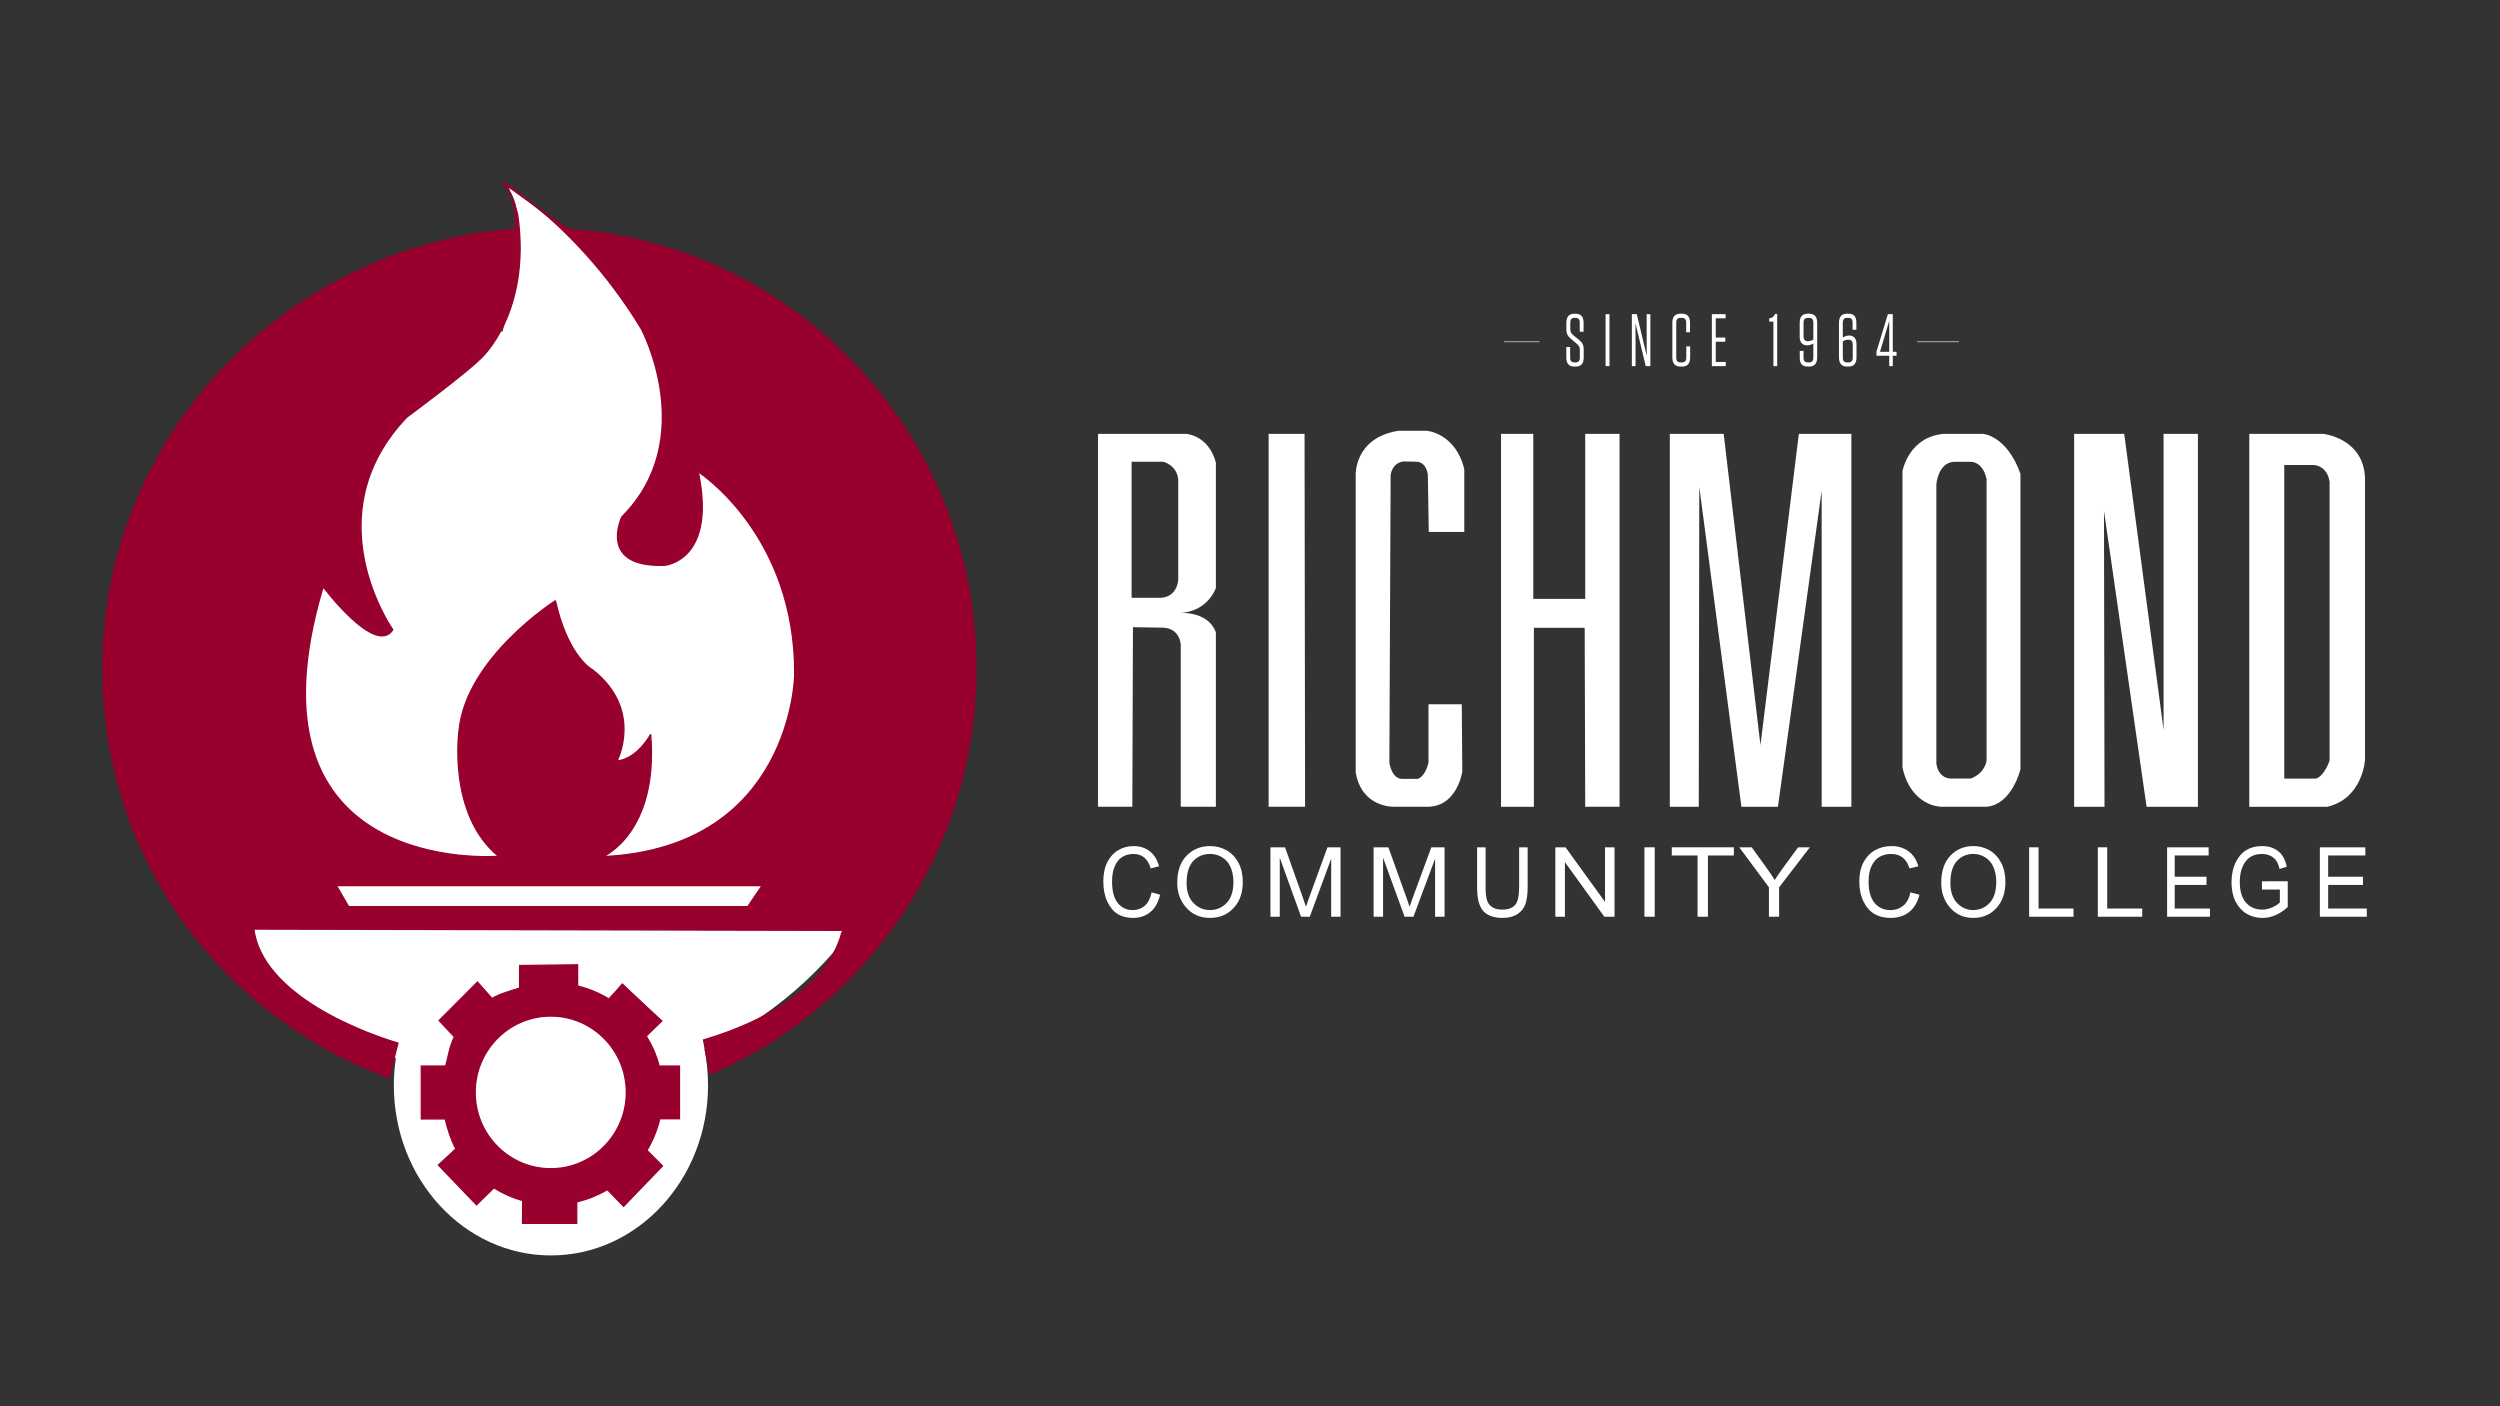 <?xml version="1.0" encoding="utf-8"?>
<!-- Generator: Adobe Illustrator 28.2.0, SVG Export Plug-In . SVG Version: 6.00 Build 0)  -->
<svg version="1.1" id="Layer_1" xmlns="http://www.w3.org/2000/svg" xmlns:xlink="http://www.w3.org/1999/xlink" x="0px" y="0px"
	 viewBox="0 0 1920 1080" style="enable-background:new 0 0 1920 1080;" xml:space="preserve">
<rect x="0" y="0" width="1920" height="1080" fill="#333333" stroke="none"/>
<style type="text/css">
	.st0{fill:#FFFFFF;}
	.st1{fill:#FFFFFF;stroke:#929497;stroke-miterlimit:10;}
	.st2{fill:#98002E;}
	.st3{fill:none;stroke:#98002E;stroke-miterlimit:10;}
	.st4{fill:none;stroke:#98002E;stroke-linejoin:bevel;stroke-miterlimit:10;}
</style>
<g>
	<g>
		<g>
			<g id="XMLID_1_">
				<g>
					<path class="st0" d="M1816.31,366.81v216.82c0,0-1.64,29.53-28.92,35.97h-59.93V333.22h56.97
						C1784.43,333.22,1815.07,336.61,1816.31,366.81z M1789.13,584.06v-213.9c-1.74-12.58-11.78-13.02-11.78-13.02h-23.05v240.85
						h24.29C1785.31,595.94,1789.13,584.06,1789.13,584.06z"/>
					<polygon class="st0" points="1688,333.22 1688,619.6 1648.58,619.6 1615.86,392.37 1616.26,619.6 1592.94,619.6 
						1592.94,333.22 1631.4,333.22 1661.63,560.58 1661.63,333.22 					"/>
					<path class="st0" d="M1551.71,363.85v226.92c0,0-6.31,27.01-26,28.82h-34.79c-0.4,0-23.15-0.13-29.8-30.06V361.77
						c0,0,4.63-26.1,31.47-28.55h30.57C1523.15,333.22,1541.2,334.53,1551.71,363.85z M1525.7,584.06V368.08
						c-2.95-14.29-12.58-13.42-12.58-13.42h-12.58c-12.18,0.81-13.42,17.18-13.42,17.18v214.74c2.05,13.02,12.99,11.34,12.99,11.34
						h13.42C1524.86,593.69,1525.7,584.06,1525.7,584.06z"/>
					<polygon class="st0" points="1421.85,333.22 1421.85,619.6 1399.04,619.6 1399.04,376.87 1365.45,619.6 1337.4,619.6 
						1305.06,373.92 1304.65,619.6 1282.41,619.6 1282.41,333.22 1323.78,333.22 1352.03,572.32 1381.52,333.22 					"/>
					<polygon class="st0" points="1243.82,333.22 1243.82,619.56 1217.45,619.6 1217.04,482.16 1178.02,482.16 1178.02,619.6 
						1152.79,619.6 1152.79,333.22 1177.55,333.22 1177.55,459.92 1217.45,459.92 1217.45,333.22 					"/>
					<path class="st0" d="M1124.57,360.36v48.15h-27.28l-0.7-43.72c0,0-0.67-9.76-8.69-10.2l-9.7-0.2c0,0-8.46,0-10.2,10.4
						l-0.97,220.71c0,0,1.61,13.52,10.74,12.65l10.84,0.03c0,0,5.54-0.7,8.46-12.45v-44.83l25.57-0.03l0.4,51.74
						c0,0-4.03,28.12-28.22,26.94l-24.63,0.03c0,0-24.36,0.74-29.02-26.31v-228.5c0,0-1.14-28.62,32.85-33.92h21.91
						C1095.92,330.87,1117.89,332.65,1124.57,360.36z"/>
					<polygon class="st0" points="1001.9,333.22 1002.3,619.56 974.32,619.56 974.32,333.22 					"/>
					<path class="st0" d="M933.79,485.69v133.88h-26.98V495.45c0,0-0.13-12.72-13.49-13.42l-23.22-0.34l-0.47,137.87h-26.34V333.22
						h67.68c0,0,17.15,0.87,22.82,22.04v96.26c0,0-5.7,17.78-26.98,19.19C906.81,470.72,928.12,469.45,933.79,485.69z M904.9,445.02
						v-76.54c-0.84-11.21-11.44-13.86-11.44-13.86h-24.39v104.49h22.95C904.7,457.87,904.9,445.02,904.9,445.02z"/>
				</g>
				<g>
				</g>
			</g>
		</g>
	</g>
	<g>
		<g>
			<path class="st0" d="M1216.3,268.58v6.05c0,4.56-2.06,6.9-6.16,6.9h-1.1c-4.06,0-6.11-2.33-6.11-6.84v-8.21h2.95v8.32
				c0,2.4,1.1,3.54,3.26,3.54h0.9c2.15,0,3.26-1.14,3.26-3.54v-6.1c0-2.22-0.66-3.19-2.01-4.39l-5.16-4.39
				c-2.41-2-3.16-3.99-3.16-7.13v-4.96c0-4.56,2.01-6.9,6.16-6.9h0.95c4.06,0,6.11,2.33,6.11,6.84v7.01h-2.95v-7.13
				c0-2.39-1.05-3.54-3.26-3.54h-0.75c-2.2,0-3.25,1.14-3.25,3.54v5.08c0,2.16,0.65,3.19,2,4.39l5.16,4.33
				C1215.49,263.45,1216.3,265.28,1216.3,268.58z"/>
			<path class="st0" d="M1236.08,281.18h-3.01v-39.91h3.01V281.18z"/>
			<path class="st0" d="M1263.93,281.18l-7.91-32.9l0.1,15.74v17.16h-2.86v-39.91h3.81l7.61,31.99l-0.05-15.16v-16.82h2.86v39.91
				H1263.93z"/>
			<path class="st0" d="M1298.03,266.07v8.44c0,4.62-2.05,7.01-6.16,7.01h-1.35c-4.11,0-6.16-2.39-6.16-7.01v-26.63
				c0-4.57,2.06-6.96,6.16-6.96h1.35c4.06,0,6.06,2.33,6.06,6.9v7.36h-2.95v-7.42c0-2.45-1.06-3.65-3.26-3.65h-1.1
				c-2.21,0-3.26,1.2-3.26,3.65v26.91c0,2.45,1.05,3.65,3.26,3.65h1.2c2.21,0,3.26-1.2,3.26-3.65v-8.61H1298.03z"/>
			<path class="st0" d="M1325.28,241.27v3.2h-7.57v14.77h7.31v3.19h-7.31v15.56h7.66v3.2h-10.67v-39.91H1325.28z"/>
			<path class="st0" d="M1364.89,281.18h-2.91v-34.21h-3.21v-2.5l0.65-0.11c1.8-0.35,2.55-0.97,3.45-2.51l0.45-0.74h1.55V281.18z"/>
			<path class="st0" d="M1392.64,274.68v-10.95c-1.3,0.86-2.8,1.48-4.66,1.48h-0.25c-3.66,0-5.56-2.62-5.56-6.27v-11.06
				c0-4.57,2.05-6.96,6.16-6.96h1.1c4.11,0,6.16,2.39,6.16,6.96v26.63c0,4.62-2.06,7.01-6.16,7.01h-1.1c-4.15,0-6.11-2.16-6.11-6.84
				v-5.19h2.9v5.19c0,2.45,1.06,3.65,3.21,3.65h1.1C1391.54,278.33,1392.64,277.14,1392.64,274.68z M1392.64,247.77
				c0-2.45-1.1-3.65-3.21-3.65h-1.1c-2.15,0-3.21,1.2-3.21,3.65v10.55c0,2.28,0.9,3.71,3.31,3.71c1.6,0,3.15-0.57,4.21-1.25V247.77z
				"/>
			<path class="st0" d="M1415.28,259.23c1.3-0.86,2.8-1.48,4.71-1.54h0.25c3.71,0,5.56,2.68,5.56,6.33v10.49
				c0,4.62-2.06,7.01-6.16,7.01h-1.15c-4.11,0-6.16-2.39-6.16-7.01v-26.63c0-4.57,2.06-6.96,6.16-6.96h1.2
				c4.11,0,6.01,2.22,6.01,6.84v5.47h-2.91v-5.47c0-2.45-1.05-3.65-3.21-3.65h-1.1c-2.11,0-3.21,1.2-3.21,3.65V259.23z
				 M1415.28,274.68c0,2.45,1.1,3.65,3.21,3.65h1.2c2.1,0,3.21-1.2,3.21-3.65v-10.03c0-2.34-0.9-3.76-3.35-3.76
				c-1.6,0-3.21,0.57-4.26,1.25V274.68z"/>
			<path class="st0" d="M1441.12,270.06l8.77-28.8h3.76v28.91h2.91v3.02h-2.91v7.98h-2.71v-7.98h-9.82V270.06z M1450.94,246.46
				l-7.11,23.72h7.11V246.46z"/>
		</g>
	</g>
	<line class="st1" x1="1155.25" y1="262.36" x2="1182.26" y2="262.36"/>
	<line class="st1" x1="1472.42" y1="262.36" x2="1504.48" y2="262.36"/>
	<g>
		<g>
			<path class="st0" d="M1737.21,683.14v-6.29l19.77-0.04v19.82c-3.03,2.77-6.16,4.84-9.4,6.24c-3.24,1.39-6.56,2.09-9.98,2.09
				c-4.56,0-8.62-1.07-12.19-3.2c-3.58-2.13-6.4-5.25-8.49-9.35c-2.08-4.1-3.12-9.02-3.12-14.78c0-5.82,1.05-10.9,3.14-15.21
				c2.1-4.32,4.84-7.5,8.23-9.55c3.39-2.05,7.41-3.08,12.04-3.08c3.42,0,6.41,0.59,8.97,1.78c2.56,1.19,4.67,2.87,6.33,5.06
				c1.65,2.18,2.9,5.17,3.73,8.98l-5.55,1.75c-0.75-3.01-1.7-5.26-2.83-6.75c-1.14-1.49-2.64-2.66-4.5-3.51
				c-1.87-0.85-3.96-1.27-6.29-1.27c-3.39,0-6.31,0.77-8.76,2.31c-2.45,1.54-4.42,3.94-5.9,7.19c-1.49,3.25-2.24,7.22-2.24,11.91
				c0,7.13,1.59,12.48,4.78,16.03c3.19,3.56,7.33,5.33,12.43,5.33c2.43,0,4.93-0.54,7.48-1.63c2.55-1.09,4.58-2.39,6.08-3.89v-9.93
				H1737.21z"/>
		</g>
	</g>
	<g>
		<g>
			<path class="st0" d="M1467.2,685.36l6.95,1.78c-1.54,5.99-4.22,10.45-8.06,13.4c-3.84,2.95-8.51,4.42-14.02,4.42
				c-4.84,0-8.98-0.98-12.41-2.96c-3.43-1.98-6.25-5.15-8.43-9.52c-2.19-4.37-3.28-9.52-3.28-15.47c0-5.87,1.09-10.84,3.28-14.9
				c2.19-4.06,5.16-7.13,8.9-9.2c3.74-2.08,7.92-3.11,12.53-3.11c5.05,0,9.39,1.31,13.01,3.94c3.63,2.62,6.16,6.48,7.62,11.56
				l-6.78,1.64c-2.32-7.4-6.98-11.09-13.98-11.09c-3.48,0-6.5,0.74-9.06,2.24c-2.55,1.49-4.59,3.81-6.11,6.97
				c-1.53,3.16-2.29,7.15-2.29,11.98c0,7.3,1.54,12.78,4.61,16.44c3.07,3.65,7.16,5.48,12.26,5.48c3.77,0,7.02-1.12,9.76-3.37
				C1464.44,693.31,1466.27,689.91,1467.2,685.36z"/>
		</g>
	</g>
	<g>
		<g>
			<path class="st0" d="M884.41,685.36l6.57,1.78c-1.45,5.99-3.99,10.45-7.61,13.4c-3.63,2.95-8.04,4.42-13.24,4.42
				c-4.57,0-8.48-0.98-11.72-2.96c-3.24-1.98-5.9-5.15-7.96-9.52c-2.07-4.37-3.1-9.52-3.1-15.47c0-5.87,1.03-10.84,3.1-14.9
				c2.07-4.06,4.87-7.13,8.4-9.2c3.54-2.08,7.48-3.11,11.83-3.11c4.77,0,8.86,1.31,12.28,3.94c3.42,2.62,5.82,6.48,7.19,11.56
				l-6.4,1.64c-2.19-7.4-6.59-11.09-13.19-11.09c-3.29,0-6.14,0.74-8.55,2.24c-2.41,1.49-4.34,3.81-5.78,6.97
				c-1.44,3.16-2.16,7.15-2.16,11.98c0,7.3,1.45,12.78,4.35,16.44c2.9,3.65,6.76,5.48,11.58,5.48c3.56,0,6.63-1.12,9.22-3.37
				C881.8,693.31,883.53,689.91,884.41,685.36z"/>
		</g>
	</g>
	<g>
		<g>
			<path class="st0" d="M904.13,678.08c0-9.09,2.41-16.08,7.22-20.97c4.81-4.89,10.81-7.33,17.99-7.33c4.64,0,8.87,1.09,12.69,3.27
				c3.82,2.19,6.85,5.36,9.08,9.51c2.23,4.15,3.35,9.11,3.35,14.85c0,7.91-2.16,14.34-6.48,19.32c-4.76,5.48-10.99,8.22-18.69,8.22
				c-7.76,0-14.01-2.81-18.73-8.44C906.28,691.43,904.13,685.28,904.13,678.08z M911.31,678.17c0,6.58,1.74,11.68,5.23,15.31
				c3.49,3.63,7.73,5.44,12.71,5.44c5.11,0,9.39-1.84,12.84-5.5c3.46-3.66,5.19-9.05,5.19-16.16c0-4.59-0.89-8.69-2.67-12.31
				c-1.37-2.76-3.44-4.98-6.19-6.64c-2.76-1.66-5.77-2.49-9.04-2.49c-5.25,0-9.58,1.82-12.98,5.46
				C913.01,664.92,911.31,670.55,911.31,678.17z"/>
		</g>
	</g>
	<g>
		<g>
			<path class="st0" d="M1490.87,678.08c0-9.09,2.36-16.08,7.07-20.97c4.72-4.89,10.59-7.33,17.61-7.33c4.54,0,8.68,1.09,12.43,3.27
				c3.74,2.19,6.71,5.36,8.89,9.51c2.19,4.15,3.28,9.11,3.28,14.85c0,7.91-2.11,14.34-6.34,19.32c-4.66,5.48-10.76,8.22-18.3,8.22
				c-7.6,0-13.71-2.81-18.34-8.44C1492.97,691.43,1490.87,685.28,1490.87,678.08z M1497.9,678.17c0,6.58,1.71,11.68,5.12,15.31
				c3.42,3.63,7.57,5.44,12.45,5.44c5,0,9.19-1.84,12.58-5.5c3.39-3.66,5.08-9.05,5.08-16.16c0-4.59-0.88-8.69-2.62-12.31
				c-1.34-2.76-3.36-4.98-6.06-6.64c-2.7-1.66-5.65-2.49-8.85-2.49c-5.14,0-9.38,1.82-12.7,5.46
				C1499.56,664.92,1497.9,670.55,1497.9,678.17z"/>
		</g>
	</g>
	<g>
		<g>
			<path class="st0" d="M1664.34,704.05v-53.32h31.9v6.29h-26.06v16.3h24.41v6.29h-24.41v18.15h27.09v6.29H1664.34z"/>
		</g>
	</g>
	<g>
		<g>
			<path class="st0" d="M1781.64,704.05v-53.32h34.93v6.29h-28.54v16.3h26.73v6.29h-26.73v18.15h29.66v6.29H1781.64z"/>
		</g>
	</g>
	<g>
		<g>
			<path class="st0" d="M1558.37,704.05v-53.32h7.22v47.02h26.89v6.29H1558.37z"/>
		</g>
	</g>
	<g>
		<g>
			<path class="st0" d="M1611.13,704.05v-53.32h7.22v47.02h26.89v6.29H1611.13z"/>
		</g>
	</g>
	<g>
		<g>
			<path class="st0" d="M975.7,704.05v-53.32h11.21l13.38,37.75l2.68,7.89c0.66-1.96,1.66-4.81,3-8.54l13.52-37.1h10.04v53.32h-7.18
				v-44.59l-16.44,44.59h-6.7l-16.35-45.36v45.36H975.7z"/>
		</g>
	</g>
	<g>
		<g>
			<path class="st0" d="M1054.93,704.05v-53.32h11.35l13.55,37.75l2.71,7.89c0.66-1.96,1.68-4.81,3.04-8.54l13.69-37.1h10.16v53.32
				h-7.27v-44.59l-16.64,44.59h-6.79l-16.54-45.36v45.36H1054.93z"/>
		</g>
	</g>
	<g>
		<g>
			<path class="st0" d="M1166.7,650.73h6.53v30.8c0,5.16-0.57,9.4-1.71,12.71c-1.13,3.31-3.2,5.92-6.19,7.84s-6.8,2.87-11.43,2.87
				c-6.51,0-11.39-1.72-14.63-5.16c-3.24-3.44-4.86-9.53-4.86-18.26v-30.8h6.53v30.77c0,4.82,0.42,8.31,1.27,10.47
				c0.85,2.16,2.24,3.8,4.17,4.93c1.93,1.13,4.28,1.69,7.05,1.69c4.65,0,8.03-1.16,10.12-3.49c2.09-2.33,3.14-6.86,3.14-13.6V650.73
				z"/>
		</g>
	</g>
	<g>
		<g>
			<path class="st0" d="M1194.5,704.05v-53.32h7.82l30.33,41.94v-41.94h7.3v53.32h-7.82l-30.28-41.95v41.95H1194.5z"/>
		</g>
	</g>
	<g>
		<g>
			<path class="st0" d="M1262.92,704.05v-53.32h7.89v53.32H1262.92z"/>
		</g>
	</g>
	<g>
		<g>
			<path class="st0" d="M1303.73,704.05v-47.03h-19.81v-6.29h47.68v6.29h-19.91v47.03H1303.73z"/>
		</g>
	</g>
	<g>
		<g>
			<path class="st0" d="M1358.54,704.05v-22.58l-22.77-30.73h9.55l11.61,16.09c2.29,3.18,4.31,6.19,6.05,9.03
				c1.74-2.79,3.9-5.93,6.46-9.43l11.48-15.69h9.04l-23.6,30.73v22.58H1358.54z"/>
		</g>
	</g>
</g>
<g>
	<path class="st0" d="M710.85,543.28c0-94.45-50.14-162.44-62.16-177.73c-55.32-70.43-126.35-93.82-150.77-100.69
		c-7.36-21.25-16.87-36.49-24.26-46.49c0,0-16.27-22.12-47.86-47.52c-1.69-1.36-4.39-3.46-9.76-7.8
		c-5.32-4.3-10.72-8.48-16.06-12.75c-5.89-4.7-8.3-6.66-8.92-6.12c-0.74,0.64,1.89,3.95,3.82,9.18c1.47,3.97,2.07,7.71,2.29,14.28
		c0.91,27.1-4.91,58.2-4.91,58.2c-1.33,7.12-3.33,16.93-6.23,28.59c-150.59,13.9-268.43,137.9-268.43,288.87
		c0,122.16,77.18,226.61,186.41,269.42c-1,6.77-1.54,13.71-1.54,20.78c0,72.17,54.02,130.67,120.65,130.67
		c66.63,0,120.65-58.5,120.65-130.67c0-9.55-0.97-18.85-2.77-27.82C641.4,759.15,710.85,659.17,710.85,543.28z"/>
	<g id="XMLID_2_">
		<g>
			<path class="st2" d="M749.47,513.58c0,139.81-84.19,259.81-204.23,311.24l-4.91-26.13c101.03-30.22,106.08-84.19,106.57-84.19
				l-451.94-0.97c7.74,58.96,110.68,87.53,110.68,87.53l-6.73,26.54C170.59,780.18,79.02,659.39,79.02,513.58
				c0-178.61,140.32-322.92,314.17-337.39c1.6-0.12-0.05-0.05,2.78-0.19c0,0,1.69-25.28-10.04-35.73c0.17,0.12,0.85,0.6,1.96,1.4
				c6.19,8.13,9.75,23.44,9.75,23.44c10.55,75.63-28.43,110.17-28.43,110.17c-11.54,11.64-56.83,45.12-56.83,45.12
				c-72.26,75.84-10.72,163.25-10.72,163.25c-13.38,20.52-53.51-33-53.51-33c-66.92,223.9,134.7,206.97,134.7,206.97
				c-39.26-32.13-30.34-96.36-30.34-96.36c5.35-56.2,74.05-99.92,74.05-99.92c9.8,43.72,28.55,53.08,28.55,53.08
				c39.24,30.8,18.73,70.04,18.73,70.04c16.06-1.79,25.86-20.52,25.86-20.52c6.24,75.82-36.56,93.96-36.56,93.96
				c145.4-6.85,147.19-139.47,147.19-139.47c0.87-107.92-74.05-156.09-74.05-156.09c14.3,68.54-25.79,71.78-25.79,71.78
				c-51.87,1.94-32.9-37.16-32.9-37.16c59.85-59.93,14.98-144.36,14.98-144.36c-26.76-44.22-57.68-74.71-79.16-92.68
				c11.83,8.42,23.18,16.35,23.93,16.4C611.69,188.31,749.47,334.72,749.47,513.58z M574.02,695.82l10.28-15.19H259.25l8.81,15.19
				H574.02z"/>
			<path class="st2" d="M506.21,818.72h15.63v40.47h-15.12c-2.06,8.64-5.42,16.81-9.87,24.27l11.95,11.98l-29.9,31.04l-12.44-12.87
				c-0.17,0.12-0.36,0.22-0.53,0.34c-7.11,4.09-14.83,7.19-23.01,9.07v16.52h-41.61l0.1-17.49c-7.89-2.23-15.31-5.56-22.09-9.82
				l-13.35,13.06l-29.3-30.53l13.43-12.43c-3.58-6.53-6.44-15.53-8.2-22.98l-18.34,0.02v-40.64h18.77
				c1.81-6.97,3.31-16.21,6.68-22.38l-11.76-12.6l29.42-29.52l11.2,12.6c5.71-3.46,14.66-5.93,21.17-7.96l0.05-17.35l44.51-0.56
				l0.02,16.33c8.56,2.03,16.67,5.49,24,9.92c0,0,10.67-11.52,10.67-11.64c0.1,0,29.97,28.57,29.97,28.57l-11.98,11.56
				c0.44,0.75,0.6,1.02,0.68,1.11l0.02,0.05C501.2,803.8,504.28,811,506.21,818.72z M481.03,838.95c0-32.37-25.98-58.62-58.04-58.62
				s-58.06,26.25-58.06,58.62c0,32.39,26.01,58.64,58.06,58.64S481.03,871.34,481.03,838.95z"/>
		</g>
		<g>
			<path class="st3" d="M385.93,140.26c0.17,0.12,0.85,0.6,1.96,1.4c4.31,3.12,15,10.81,25.35,18.14"/>
			<path class="st3" d="M413.41,159.93c11.83,8.42,23.18,16.35,23.93,16.4c174.36,11.98,312.13,158.39,312.13,337.25
				c0,139.81-84.19,259.81-204.23,311.24l-4.91-26.13c101.03-30.22,106.08-84.19,106.57-84.19l-451.94-0.97
				c7.74,58.96,110.68,87.53,110.68,87.53l-6.73,26.54C170.59,780.18,79.02,659.39,79.02,513.58
				c0-178.61,140.32-322.92,314.17-337.39c1.6-0.12-0.05-0.05,2.78-0.19c0,0,1.69-25.28-10.04-35.73l-0.02-0.02"/>
			<path class="st3" d="M506.21,818.72h15.63v40.47h-15.12c-2.06,8.64-5.42,16.81-9.87,24.27l11.95,11.98l-29.9,31.04l-12.44-12.87
				c-0.17,0.12-0.36,0.22-0.53,0.34c-7.11,4.09-14.83,7.19-23.01,9.07v16.52h-41.61l0.1-17.49c-7.89-2.23-15.31-5.56-22.09-9.82
				l-13.35,13.06l-29.3-30.53l13.43-12.43c-3.58-6.53-6.44-15.53-8.2-22.98l-18.34,0.02v-40.64h18.77
				c1.81-6.97,3.31-16.21,6.68-22.38l-11.76-12.6l29.42-29.52l11.2,12.6c5.71-3.46,14.66-5.93,21.17-7.96l0.05-17.35l44.51-0.56
				l0.02,16.33c8.56,2.03,16.67,5.49,24,9.92c0,0,10.67-11.52,10.67-11.64c0.1,0,29.97,28.57,29.97,28.57l-11.98,11.56
				c0.44,0.75,0.6,1.02,0.68,1.11l0.02,0.05C501.2,803.8,504.28,811,506.21,818.72z"/>
			<line class="st3" x1="506.21" y1="818.72" x2="506.19" y2="818.72"/>
			<path class="st3" d="M413.24,159.81c0.05,0.05,0.1,0.1,0.17,0.12"/>
			<path class="st4" d="M413.41,159.93c21.48,17.98,52.4,48.46,79.16,92.68c0,0,44.88,84.43-14.98,144.36c0,0-18.97,39.1,32.9,37.16
				c0,0,40.09-3.24,25.79-71.78c0,0,74.92,48.17,74.05,156.09c0,0-1.79,132.62-147.19,139.47c0,0,42.8-18.14,36.56-93.96
				c0,0-9.8,18.73-25.86,20.52c0,0,20.52-39.24-18.73-70.04c0,0-18.75-9.36-28.55-53.08c0,0-68.71,43.72-74.05,99.92
				c0,0-8.93,64.23,30.34,96.36c0,0-201.62,16.93-134.7-206.97c0,0,40.14,53.51,53.51,33c0,0-61.55-87.41,10.72-163.25
				c0,0,45.29-33.48,56.83-45.12c0,0,38.97-34.55,28.43-110.17c0,0-3.56-15.31-9.75-23.44c-0.39-0.51-0.77-0.99-1.19-1.43
				c0,0,10.67,6.36,26.54,19.57"/>
			<path class="st3" d="M481.03,838.95c0,32.39-25.98,58.64-58.04,58.64s-58.06-26.25-58.06-58.64c0-32.37,26.01-58.62,58.06-58.62
				S481.03,806.58,481.03,838.95z"/>
		</g>
	</g>
</g>
</svg>
